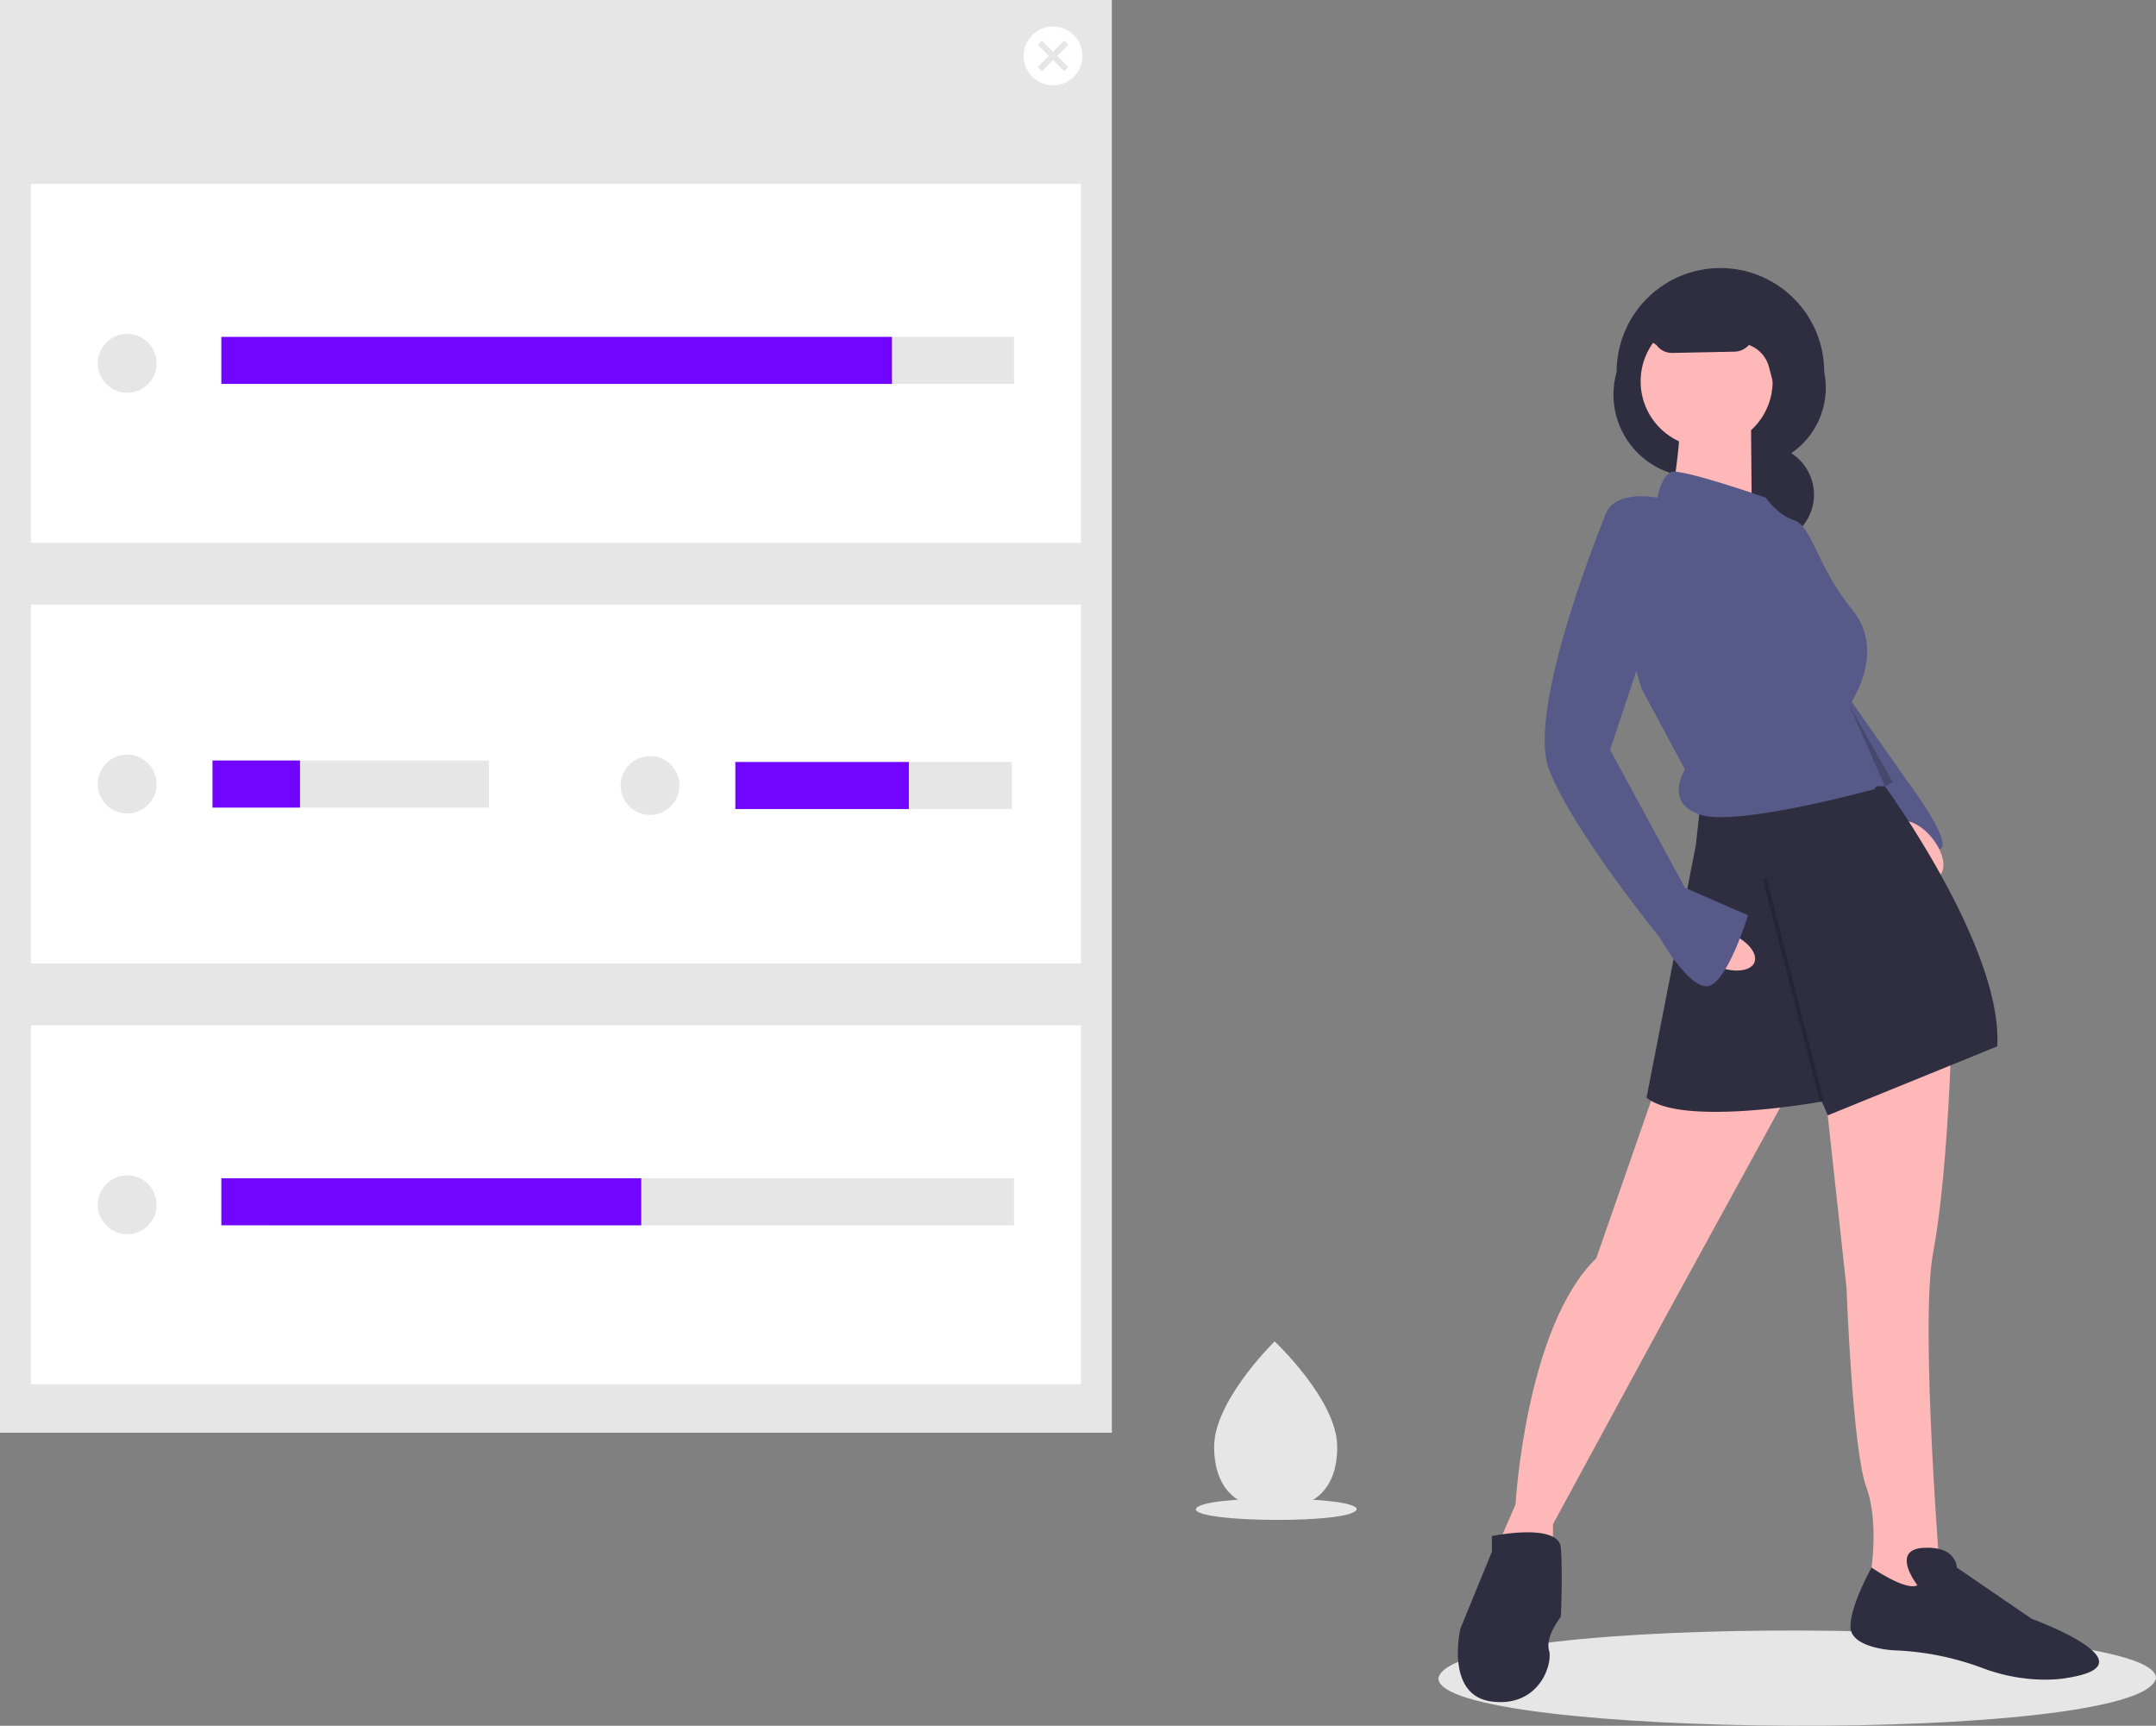 <svg data-name="Layer 1" xmlns="http://www.w3.org/2000/svg" width="827.758" height="662.452"><rect width="100%" height="100%" fill="#808080" stroke="none"/><path d="M827.757 644.171c-5.157 25.43-275.924 23.296-275.514-.001 5.157-25.43 275.924-23.295 275.514.001Zm-306.878-64.835c-1.156 5.7-61.85 5.222-61.758 0 1.156-5.7 61.85-5.222 61.758 0Z" fill="#e6e6e6"/><circle cx="677.545" cy="189.879" r="18.909" fill="#2f2e41"/><path d="m658.662 182.19 11.835-2.9a30.48 30.48 0 0 0 29.868-36.553 39.839 39.839 0 0 0-39.839-39.84 39.839 39.839 0 0 0-39.839 39.84 31.659 31.659 0 0 0 37.975 39.454Z" fill="#2f2e41"/><path fill="#575a89" d="m734.789 303.376-29.259-41.643-15.884 29.499 18.153 21.178 26.99-9.034z"/><path d="M719.523 299.173s9.076-3.781 14.37 3.026 14.371 21.178 11.346 23.447-12.858-6.807-12.858-6.807Z" fill="#575a89"/><ellipse cx="922.662" cy="444.798" rx="6.807" ry="12.858" transform="rotate(-38.561 659.832 651.443)" fill="#ffb8b8"/><path d="M749.02 404.308s-1.512 48.407-6.807 76.392 3.026 128.581 3.026 128.581l-16.64 7.564-10.59-11.345s3.783-20.422-1.512-34.793-7.564-76.392-7.564-76.392l-9.076-83.2Zm-62.021 14.37-47.65 86.982-43.113 79.418v16.64L574.3 594.91l7.564-17.397s3.782-68.072 31.01-94.545l23.448-67.316Z" fill="#ffb8b8"/><path d="M715.363 301.82h8.32s45.381 62.022 43.112 99.84l-65.047 26.473-2.269-5.295s-53.702 9.833-67.316-1.512l18.909-96.815 1.513-13.614Zm20.8 306.705s-10.59-13.614 2.269-14.37 12.858 7.563 12.858 7.563l28.741 19.665s47.651 17.397 13.615 22.691c0 0-14.37 3.026-32.524-3.782a107.708 107.708 0 0 0-34.036-6.807s-16.64-.756-16.64-9.076 8.118-22.691 8.118-22.691 13.06 9.076 17.599 6.807Zm-163.374-18.909s25.716-5.295 26.472 4.538 0 26.473 0 26.473-6.05 7.563-4.538 12.858-3.782 21.934-21.934 19.665-12.102-27.985-12.102-27.985l12.102-29.498Z" fill="#2f2e41"/><circle cx="655.232" cy="146.388" r="25.338" fill="#ffb8b8"/><path d="m672.25 160.381.378 43.49-31.01-10.588s3.781-24.96 3.025-27.23Z" fill="#ffb8b8"/><path d="M677.923 191.014s-32.524-11.346-36.306-9.833-5.294 9.833-5.294 9.833-18.153-3.782-20.422 8.32 14.371 65.047 14.371 65.047l16.64 31.01s-8.32 12.859 6.05 17.397 66.56-9.833 66.56-9.833 9.077-10.589 0-10.589c0 0-3.025-9.833-6.05-12.102s2.269-6.05-.757-6.807-3.025-2.269-3.025-2.269 15.127-20.422 1.513-37.062-15.506-32.145-22.313-34.414-10.967-8.698-10.967-8.698Z" fill="#575a89"/><ellipse cx="847.782" cy="483.372" rx="6.807" ry="12.858" transform="rotate(-67.908 666.524 562.194)" fill="#ffb8b8"/><path d="M627.246 197.065h-10.663s-30.936 74.88-21.86 98.327 42.356 64.29 42.356 64.29 10.59 18.91 18.153 18.91 15.883-27.23 15.883-27.23l-24.203-10.589-28.742-52.945 13.615-40.844Z" fill="#575a89"/><path opacity=".2" d="m710.068 270.81 16.64 29.498-3.025 1.513-13.615-31.011zm-33.273 66.753 1.465-.377 21.968 85.46-1.465.377z"/><path d="m624.6 136.178 4.537-8.32 6.808 4.564a7.392 7.392 0 0 0 6.134 3.052l23.767-.48a7.835 7.835 0 0 0 5.648-2.572 12.386 12.386 0 0 1 7.68 8.487l2.909 11.152v-37.818H636.7Z" fill="#2f2e41"/><path fill="#e6e6e6" d="M0 0h426.874v549.967H0z"/><path fill="#fff" d="M11.858 70.581h403.158v137.774H11.858zm0 161.489h403.158v137.774H11.858zm0 161.489h403.158v137.774H11.858z"/><circle cx="404.288" cy="21.457" r="11.293" fill="#fff"/><circle cx="48.842" cy="300.957" r="11.293" fill="#e6e6e6"/><path fill="#e6e6e6" d="M81.592 291.923h106.154v18.069H81.592z"/><circle cx="249.574" cy="301.522" r="11.293" fill="#e6e6e6"/><path fill="#e6e6e6" d="M282.324 292.487h106.154v18.069H282.324zM410.168 17.173l-1.597-1.597-4.283 4.284-4.284-4.284-1.597 1.597 4.284 4.284-4.284 4.283 1.597 1.597 4.284-4.284 4.283 4.284 1.597-1.597-4.283-4.283 4.283-4.284z"/><circle cx="48.842" cy="139.468" r="11.293" fill="#e6e6e6"/><path fill="#e6e6e6" d="M102.484 129.304h286.841v18.069H102.484z"/><path fill="#7105ff" d="M84.979 129.304h257.479v18.069H84.979z"/><circle cx="48.842" cy="462.446" r="11.293" fill="#e6e6e6"/><path fill="#e6e6e6" d="M102.484 452.283h286.841v18.069H102.484z"/><path fill="#7105ff" d="M84.979 452.283h161.207v18.069H84.979zm-3.387-160.36h33.597v18.069H81.592zm200.732.564h66.628v18.069h-66.628z"/><path d="M513.392 555.1c.174 17.793-10.344 24.109-23.392 24.236q-.455.004-.905-.001-.907-.011-1.796-.065c-11.784-.72-20.998-7.161-21.16-23.71-.167-17.126 21.51-38.951 23.136-40.565l.003-.002.093-.092s23.848 22.405 24.021 40.198Z" fill="#e6e6e6"/></svg>